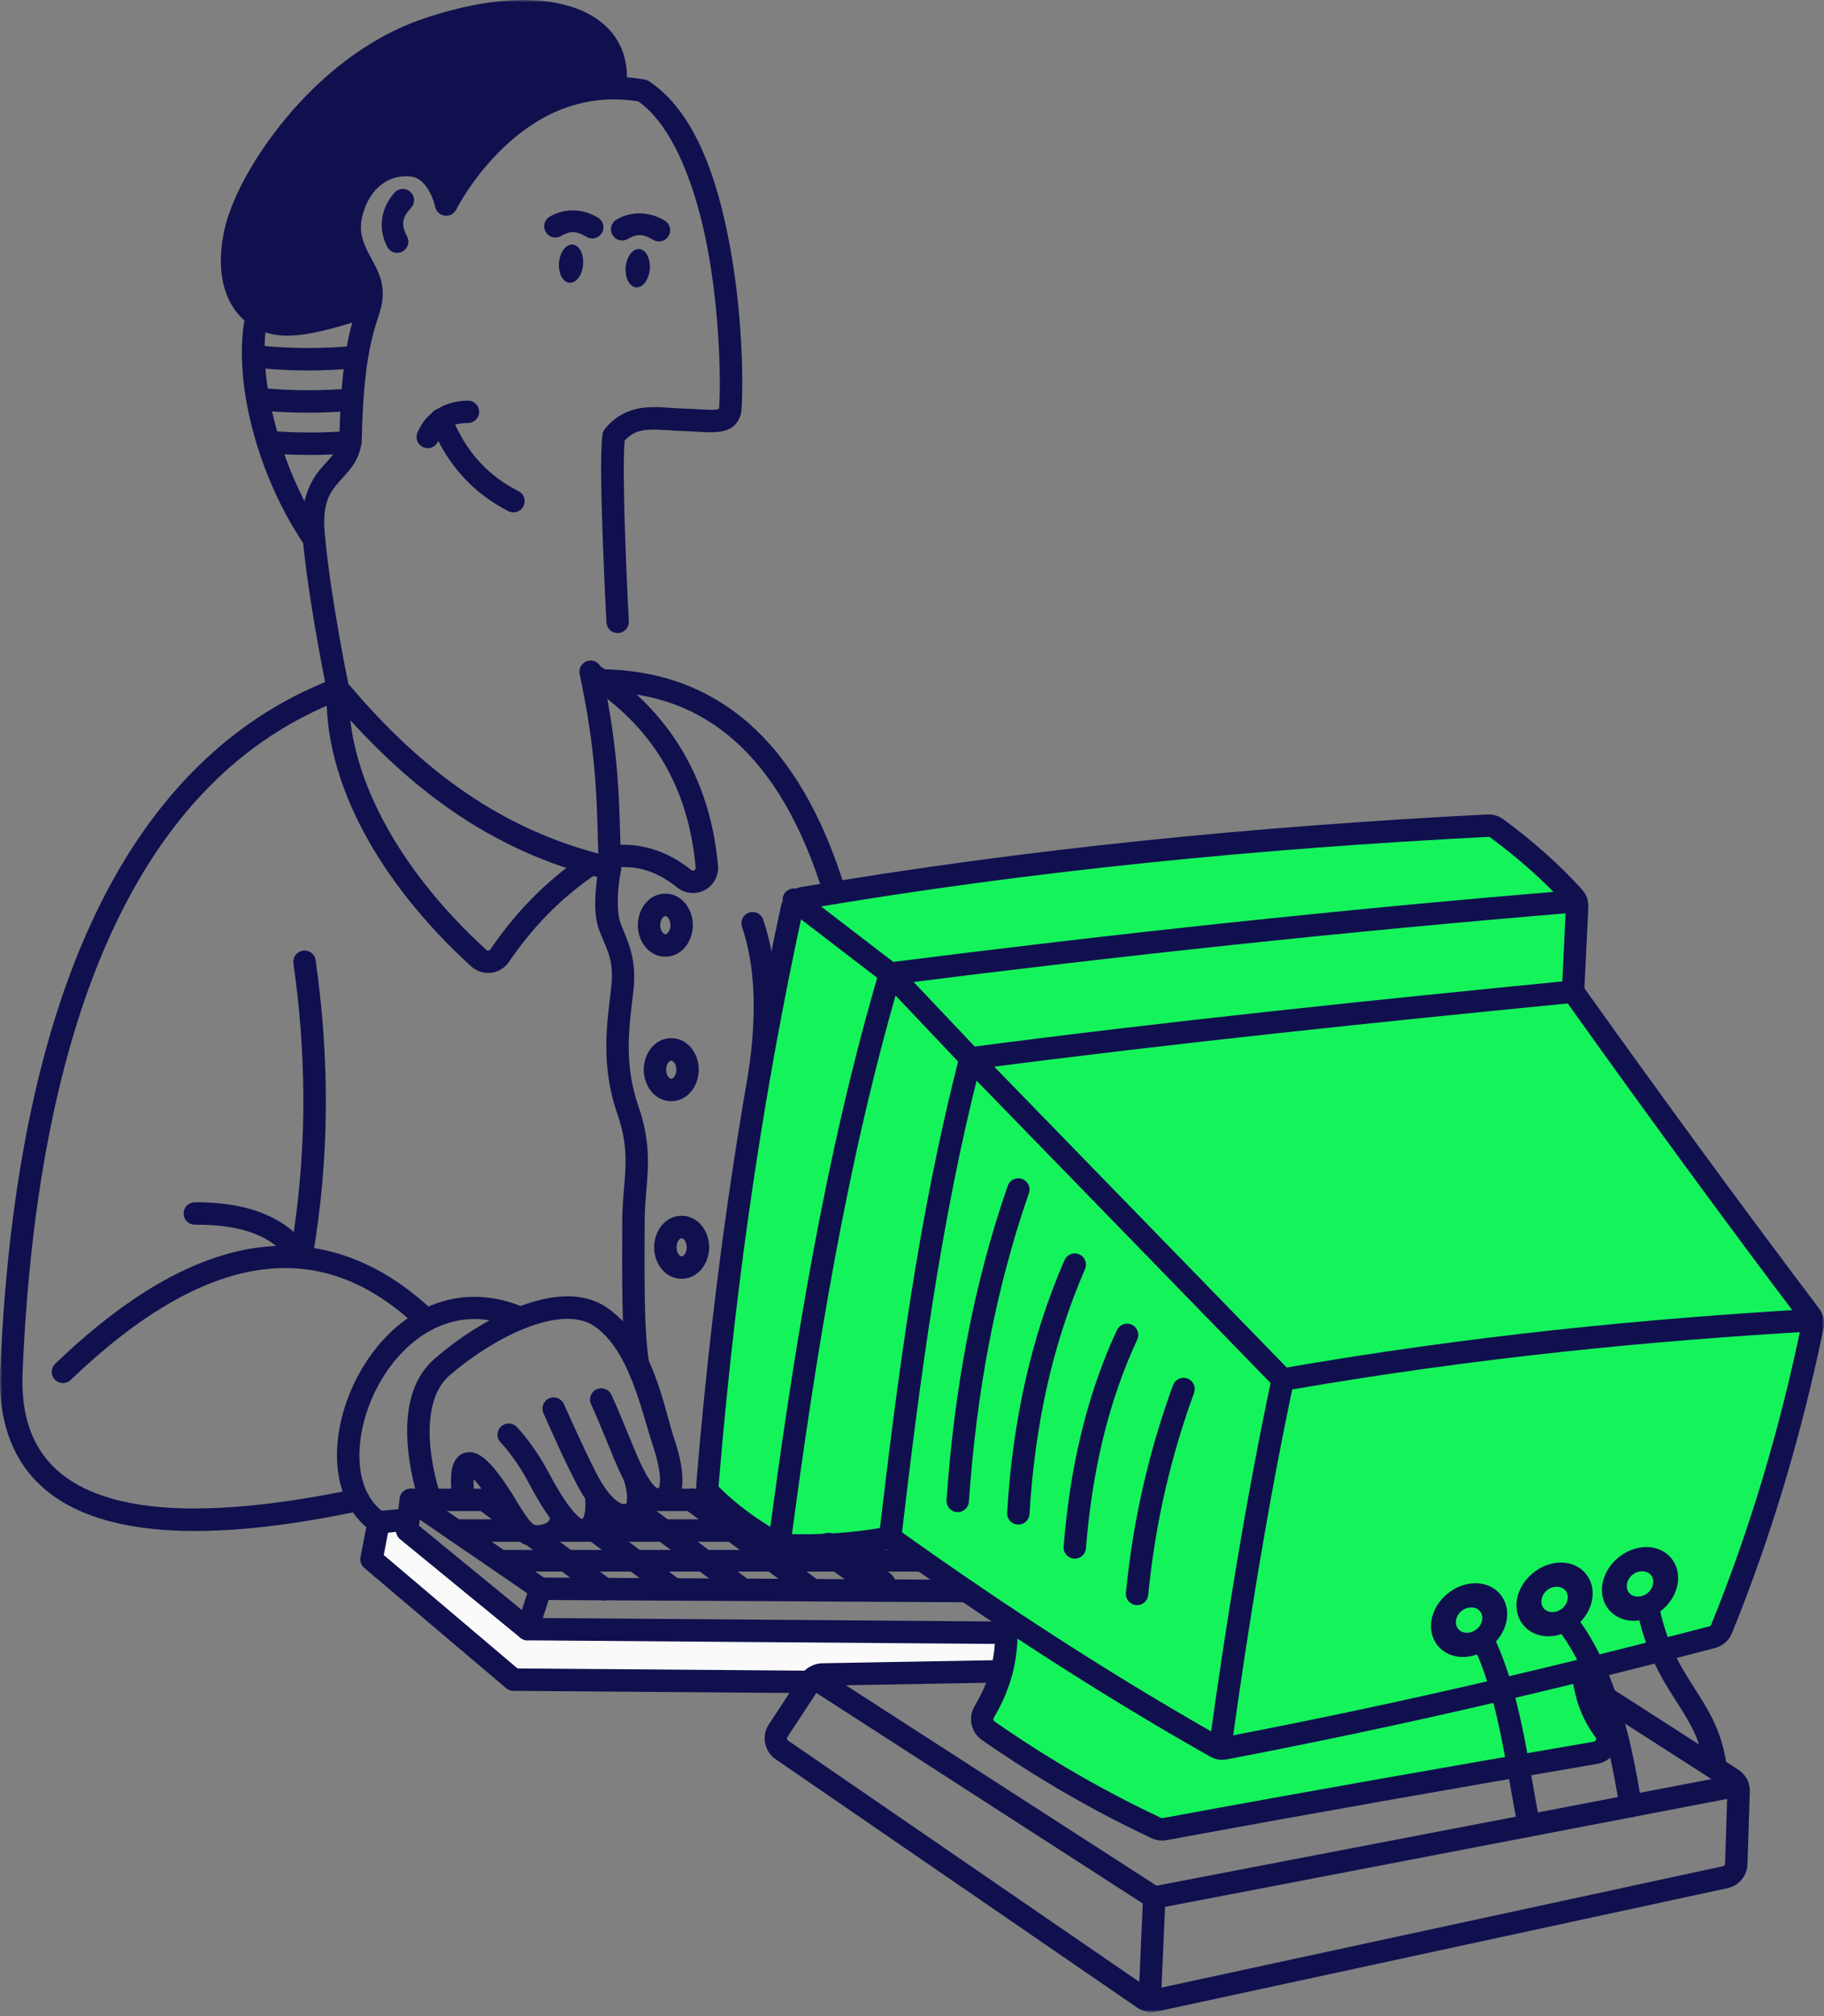 <svg width="400" height="442" viewBox="0 0 400 442" fill="none" xmlns="http://www.w3.org/2000/svg">
<rect x="0" y="0" width="400" height="442" fill="#808080" stroke="none"/>
<g clip-path="url(#clip0_11799_3074)">
<mask id="mask0_11799_3074" style="mask-type:luminance" maskUnits="userSpaceOnUse" x="0" y="0" width="400" height="442">
<path d="M400 0H0V441.057H400V0Z" fill="white"/>
</mask>
<g mask="url(#mask0_11799_3074)">
<path fill-rule="evenodd" clip-rule="evenodd" d="M84.047 332.965L81.617 340.718L113.071 368.749L154.421 368.396L176.488 369.147L182.717 365.833L218.677 366.761L219.87 356.512C219.87 356.512 209.776 358.036 208.406 357.881C207.037 357.727 116.606 356.865 116.606 356.865L107.991 351.255L86.145 332.457L84.047 332.965Z" fill="#FAFAFA"/>
<path fill-rule="evenodd" clip-rule="evenodd" d="M174.652 197.205L155.258 323.465L169.593 338.839L196.63 335.835L221.833 355.958L219.249 366.87L218.431 372.524L215.449 377.251L228.681 387.236L254.038 400.886L331.327 387.523L352.973 383.127L345.353 367.201C345.353 367.201 360.174 362.982 361.765 362.209C363.355 361.436 376.918 357.791 376.918 357.791L398.476 290.773L379.082 264.2L356 231.73L344.381 215.781L344.094 195.703L326.334 179.953L307.868 181.654L252.912 186.249L189.893 194.09L174.652 197.205Z" fill="#15F35B"/>
<path fill-rule="evenodd" clip-rule="evenodd" d="M81.124 66.745C81.124 66.745 67.554 72.067 60.637 70.935C53.713 69.803 49.056 62.756 51.575 51.054C54.094 39.352 70.042 14.361 93.81 6.362C118.924 -2.093 137.016 3.732 134.854 19.301C110.551 19.19 97.84 44.851 97.84 44.851C97.84 44.851 96.267 37.069 90.53 36.282C84.792 35.494 78.827 39.32 77.033 46.969C75.233 54.62 81.29 58.782 81.468 63.957C81.499 64.967 81.37 65.827 81.124 66.745Z" fill="#10104F"/>
<path d="M135.911 16.866C123.501 16.478 113.751 22.41 107.111 28.706C102.989 32.614 100.188 36.413 98.282 39.347C96.938 37.016 94.608 34.36 90.869 33.847C83.842 32.883 76.675 37.756 74.646 46.407C73.583 50.927 74.912 54.661 76.312 57.483C77.713 60.305 78.96 62.387 79.017 64.04C79.143 67.871 74.986 70.023 74.44 95.769C74.405 97.372 74.015 98.253 73.333 99.247C72.651 100.24 71.576 101.283 70.382 102.694C67.993 105.516 65.608 109.965 66.36 117.852C67.789 132.849 71.709 151.55 71.709 151.55C71.792 151.949 71.973 152.32 72.235 152.632C87.858 171.143 106.569 186.658 133.196 192.784C133.562 192.868 133.942 192.867 134.308 192.781C134.673 192.695 135.014 192.527 135.305 192.289C135.595 192.051 135.827 191.749 135.983 191.407C136.138 191.065 136.214 190.692 136.203 190.317C135.768 175.582 135.931 165.824 131.932 146.749C131.866 146.433 131.738 146.133 131.556 145.867C131.374 145.601 131.141 145.373 130.871 145.196C130.601 145.02 130.299 144.898 129.981 144.838C129.664 144.779 129.338 144.782 129.023 144.848C128.385 144.982 127.827 145.364 127.47 145.909C127.114 146.455 126.989 147.119 127.122 147.757C130.729 164.962 130.861 174.242 131.198 187.118C107.741 180.885 90.917 167.017 76.401 149.925C76.196 148.935 72.599 131.515 71.253 117.386C70.597 110.507 72.169 108.19 74.132 105.87C75.114 104.71 76.314 103.589 77.385 102.028C78.457 100.467 79.298 98.404 79.353 95.875V95.874C79.888 70.66 84.146 70.392 83.929 63.875V63.871C83.808 60.349 81.938 57.763 80.715 55.298C79.492 52.833 78.693 50.662 79.43 47.532V47.53C80.989 40.882 85.751 38.105 90.2 38.716C92.018 38.966 93.267 40.351 94.181 42.034C95.095 43.717 95.436 45.337 95.436 45.337C95.538 45.839 95.794 46.297 96.168 46.646C96.543 46.995 97.017 47.219 97.525 47.286C98.033 47.352 98.549 47.258 99.001 47.017C99.453 46.777 99.818 46.4 100.046 45.942C100.046 45.942 103.589 38.816 110.491 32.272C117.293 25.821 127.033 20.152 139.984 22.218C147.725 27.689 152.754 41.206 155.286 55.119C157.861 69.267 158.093 83.681 157.7 89.553C157.694 89.609 157.707 89.576 157.709 89.601C157.67 89.618 157.363 89.76 156.696 89.811C155.28 89.919 152.833 89.629 150.252 89.572C150.244 89.572 150.237 89.572 150.229 89.572C147.62 89.539 144.728 89.053 141.643 89.313C138.558 89.573 135.192 90.844 132.636 94.043C132.353 94.397 132.173 94.823 132.117 95.274C131.588 99.531 131.873 109.418 132.208 118.729C132.543 128.04 132.991 136.443 132.991 136.443C133.026 137.094 133.317 137.704 133.802 138.14C134.287 138.576 134.925 138.801 135.575 138.766C136.226 138.732 136.836 138.44 137.272 137.955C137.707 137.471 137.933 136.833 137.898 136.183C137.898 136.183 137.454 127.812 137.121 118.552C136.801 109.657 136.667 99.96 136.978 96.586C138.53 94.901 140.037 94.38 142.056 94.21C144.287 94.022 147.061 94.445 150.144 94.486H150.15C150.156 94.486 150.162 94.487 150.168 94.487C152.378 94.537 154.778 94.886 157.072 94.711C158.222 94.623 159.427 94.42 160.568 93.631C161.71 92.842 162.508 91.345 162.606 89.88C163.041 83.375 162.792 68.905 160.123 54.24C157.454 39.575 152.587 24.617 142.323 17.809C142.041 17.622 141.724 17.495 141.391 17.437C139.511 17.106 137.684 16.921 135.911 16.866Z" fill="#10104F"/>
<path d="M88.217 41.417C87.894 41.434 87.579 41.515 87.287 41.654C86.996 41.792 86.735 41.987 86.519 42.227C83.71 45.348 82.699 49.864 84.928 54.123C85.23 54.7 85.749 55.134 86.371 55.328C86.993 55.523 87.667 55.463 88.244 55.161C88.822 54.858 89.255 54.339 89.45 53.717C89.645 53.095 89.584 52.422 89.282 51.844C87.825 49.061 88.264 47.635 90.172 45.515C90.608 45.031 90.834 44.393 90.8 43.742C90.766 43.092 90.474 42.481 89.99 42.045C89.75 41.829 89.47 41.663 89.166 41.555C88.862 41.447 88.539 41.401 88.217 41.417Z" fill="#10104F"/>
<path fill-rule="evenodd" clip-rule="evenodd" d="M142.491 59.001C142.445 59.551 142.332 60.091 142.157 60.589C141.982 61.087 141.749 61.534 141.472 61.904C141.194 62.275 140.877 62.56 140.539 62.746C140.201 62.932 139.848 63.013 139.501 62.986C138.8 62.931 138.163 62.437 137.732 61.612C137.301 60.787 137.111 59.7 137.202 58.588C137.294 57.476 137.66 56.432 138.221 55.684C138.782 54.937 139.491 54.548 140.192 54.603C140.539 54.63 140.874 54.765 141.177 55.001C141.481 55.236 141.747 55.568 141.96 55.977C142.174 56.385 142.331 56.862 142.421 57.381C142.512 57.9 142.536 58.451 142.491 59.001Z" fill="#10104F"/>
<path fill-rule="evenodd" clip-rule="evenodd" d="M127.873 58.005C127.782 59.117 127.415 60.161 126.854 60.908C126.294 61.656 125.585 62.045 124.884 61.99C124.182 61.935 123.546 61.441 123.115 60.616C122.684 59.791 122.493 58.703 122.585 57.592C122.677 56.48 123.043 55.436 123.604 54.688C124.164 53.941 124.873 53.552 125.575 53.607C126.276 53.661 126.912 54.156 127.343 54.98C127.774 55.805 127.965 56.893 127.873 58.005Z" fill="#10104F"/>
<path d="M125.728 46.118C123.907 46.096 122.129 46.568 120.556 47.493C120.278 47.656 120.035 47.873 119.84 48.131C119.646 48.388 119.504 48.682 119.423 48.994C119.342 49.307 119.323 49.632 119.367 49.952C119.412 50.271 119.519 50.579 119.683 50.857C119.847 51.136 120.063 51.379 120.321 51.573C120.579 51.768 120.872 51.909 121.184 51.99C121.497 52.071 121.822 52.09 122.142 52.045C122.461 52.001 122.769 51.893 123.047 51.73C124.933 50.621 126.324 50.532 128.605 51.914C129.162 52.252 129.831 52.355 130.464 52.2C131.097 52.045 131.642 51.645 131.98 51.088C132.148 50.812 132.259 50.505 132.308 50.187C132.357 49.867 132.342 49.542 132.265 49.229C132.189 48.915 132.051 48.62 131.86 48.36C131.669 48.1 131.428 47.88 131.152 47.712C129.411 46.657 127.548 46.14 125.728 46.118Z" fill="#10104F"/>
<path d="M140.359 46.77C138.538 46.748 136.76 47.222 135.187 48.147C134.626 48.477 134.218 49.017 134.055 49.648C133.891 50.278 133.985 50.948 134.315 51.51C134.645 52.072 135.185 52.479 135.816 52.643C136.446 52.807 137.116 52.713 137.678 52.383C139.564 51.274 140.955 51.185 143.236 52.568C143.512 52.735 143.818 52.847 144.137 52.895C144.456 52.944 144.782 52.93 145.095 52.853C145.408 52.776 145.704 52.638 145.964 52.447C146.224 52.257 146.444 52.016 146.611 51.74C146.778 51.464 146.89 51.158 146.939 50.839C146.987 50.52 146.973 50.194 146.896 49.881C146.819 49.568 146.681 49.273 146.491 49.012C146.3 48.752 146.059 48.532 145.783 48.365C144.042 47.309 142.179 46.792 140.359 46.77Z" fill="#10104F"/>
<path d="M102.604 87.82C97.482 87.849 93.346 90.495 91.54 94.84C91.29 95.441 91.289 96.118 91.537 96.72C91.786 97.323 92.264 97.801 92.865 98.052C93.467 98.302 94.144 98.302 94.746 98.054C95.348 97.805 95.827 97.328 96.078 96.726C97.256 93.891 98.896 92.756 102.632 92.735C103.284 92.731 103.907 92.469 104.365 92.005C104.823 91.542 105.078 90.916 105.075 90.264C105.073 89.942 105.008 89.623 104.883 89.325C104.758 89.028 104.575 88.758 104.346 88.531C104.116 88.304 103.845 88.124 103.546 88.002C103.247 87.88 102.927 87.819 102.604 87.82Z" fill="#10104F"/>
<path d="M95.766 89.71C95.466 89.829 95.193 90.007 94.962 90.232C94.731 90.457 94.546 90.725 94.418 91.022C94.291 91.318 94.223 91.637 94.219 91.96C94.215 92.282 94.274 92.603 94.394 92.903C98.131 102.285 104.221 108.35 111.49 112.05C111.777 112.197 112.091 112.285 112.413 112.31C112.735 112.335 113.058 112.297 113.365 112.197C113.672 112.097 113.957 111.938 114.202 111.728C114.447 111.519 114.649 111.263 114.795 110.975C114.942 110.687 115.03 110.374 115.055 110.052C115.08 109.73 115.042 109.407 114.942 109.1C114.842 108.793 114.682 108.509 114.473 108.264C114.263 108.018 114.007 107.817 113.719 107.67C107.362 104.435 102.298 99.466 98.959 91.084C98.84 90.784 98.662 90.51 98.437 90.279C98.212 90.048 97.944 89.863 97.647 89.735C97.351 89.608 97.032 89.54 96.709 89.535C96.386 89.531 96.066 89.59 95.766 89.71Z" fill="#10104F"/>
<path d="M114.902 0.004C108.488 -0.011 101.087 1.322 93.032 4.033C80.572 8.226 70.333 16.775 62.844 25.745C55.355 34.714 50.587 43.995 49.179 50.537C47.833 56.792 48.341 62.07 50.381 66.074C52.421 70.078 56.07 72.678 60.246 73.361C64.563 74.068 69.753 72.858 74.142 71.632C78.531 70.406 82.027 69.033 82.027 69.033C82.634 68.795 83.121 68.326 83.382 67.729C83.643 67.132 83.656 66.455 83.418 65.849C83.18 65.242 82.711 64.755 82.114 64.494C81.516 64.233 80.84 64.22 80.233 64.458C80.233 64.458 76.945 65.746 72.82 66.898C68.694 68.051 63.639 68.936 61.039 68.51C58.292 68.061 56.15 66.571 54.76 63.844C53.371 61.116 52.812 57.019 53.984 51.572C55.095 46.412 59.559 37.347 66.616 28.895C73.673 20.444 83.292 12.497 94.6 8.691C106.827 4.575 117.215 4.069 123.823 6.165C127.127 7.214 129.449 8.847 130.864 10.912C132.279 12.977 132.9 15.554 132.426 18.963C132.382 19.283 132.401 19.608 132.482 19.92C132.563 20.233 132.705 20.526 132.9 20.783C133.094 21.041 133.337 21.258 133.616 21.421C133.894 21.584 134.202 21.691 134.521 21.736C134.841 21.78 135.166 21.762 135.479 21.68C135.791 21.599 136.085 21.457 136.342 21.262C136.6 21.068 136.816 20.824 136.98 20.546C137.143 20.267 137.25 19.959 137.294 19.64C137.902 15.264 137.071 11.275 134.917 8.133C132.764 4.991 129.398 2.778 125.31 1.481C122.244 0.508 118.751 0.013 114.902 0.004Z" fill="#10104F"/>
<path d="M56.843 66.848C56.207 66.706 55.54 66.822 54.99 67.171C54.439 67.52 54.05 68.073 53.908 68.709C50.821 82.502 56.153 103.951 66.829 119.541C67.011 119.808 67.244 120.035 67.514 120.212C67.785 120.388 68.087 120.509 68.404 120.569C68.722 120.628 69.047 120.624 69.363 120.558C69.679 120.491 69.979 120.363 70.245 120.181C70.511 119.999 70.739 119.766 70.915 119.495C71.091 119.225 71.213 118.923 71.272 118.605C71.332 118.288 71.328 117.962 71.261 117.647C71.195 117.331 71.067 117.031 70.885 116.765C61.005 102.338 56.15 81.194 58.703 69.783C58.846 69.147 58.73 68.481 58.381 67.93C58.032 67.38 57.478 66.991 56.843 66.848Z" fill="#10104F"/>
<path d="M55.885 75.586C55.24 75.496 54.585 75.665 54.064 76.057C53.544 76.45 53.2 77.032 53.11 77.678C53.019 78.323 53.189 78.978 53.581 79.499C53.973 80.019 54.556 80.362 55.201 80.453C61.859 81.389 71.138 81.457 78.484 80.656C78.805 80.621 79.116 80.523 79.399 80.368C79.682 80.213 79.932 80.004 80.134 79.752C80.336 79.5 80.487 79.211 80.577 78.902C80.667 78.592 80.696 78.267 80.661 77.947C80.626 77.626 80.528 77.315 80.373 77.032C80.218 76.749 80.009 76.499 79.757 76.297C79.506 76.095 79.217 75.944 78.907 75.854C78.597 75.763 78.272 75.735 77.952 75.77C71.095 76.517 61.931 76.436 55.885 75.586Z" fill="#10104F"/>
<path d="M56.819 84.967C56.498 84.928 56.173 84.952 55.862 85.039C55.551 85.125 55.261 85.272 55.006 85.471C54.752 85.669 54.539 85.916 54.381 86.197C54.222 86.478 54.12 86.788 54.081 87.108C54.041 87.428 54.066 87.753 54.152 88.064C54.238 88.375 54.385 88.666 54.584 88.92C54.783 89.175 55.03 89.387 55.31 89.546C55.592 89.705 55.901 89.807 56.221 89.846C62.46 90.61 70.671 90.669 77.474 90.02C78.123 89.958 78.721 89.641 79.135 89.138C79.55 88.636 79.749 87.989 79.687 87.341C79.656 87.019 79.563 86.707 79.412 86.422C79.26 86.137 79.055 85.885 78.806 85.679C78.557 85.473 78.27 85.319 77.962 85.224C77.653 85.129 77.329 85.096 77.008 85.127C70.615 85.737 62.559 85.67 56.819 84.967Z" fill="#10104F"/>
<path d="M59.038 94.421C58.389 94.36 57.743 94.56 57.241 94.975C56.739 95.391 56.423 95.989 56.362 96.638C56.302 97.287 56.501 97.933 56.916 98.435C57.332 98.937 57.93 99.253 58.578 99.314C64.234 99.844 71.099 99.862 77.023 99.358C77.672 99.303 78.273 98.992 78.693 98.494C79.113 97.996 79.318 97.351 79.263 96.702C79.208 96.052 78.897 95.452 78.398 95.032C77.9 94.612 77.256 94.406 76.606 94.462C71.017 94.936 64.33 94.917 59.038 94.421Z" fill="#10104F"/>
<path d="M74.21 148.592C73.888 148.579 73.566 148.629 73.263 148.741C72.96 148.852 72.682 149.022 72.445 149.241C72.208 149.46 72.016 149.723 71.88 150.016C71.745 150.309 71.669 150.626 71.656 150.948C70.845 171.017 82.859 193.162 103.325 211.839C103.329 211.843 103.333 211.847 103.337 211.851C104.521 212.917 106.114 213.429 107.703 213.237C109.293 213.046 110.724 212.171 111.619 210.848L111.609 210.862C116.393 203.89 122.254 197.315 131.022 191.39C131.562 191.025 131.935 190.46 132.059 189.821C132.182 189.181 132.047 188.518 131.682 187.978C131.318 187.438 130.753 187.065 130.114 186.941C129.474 186.817 128.811 186.953 128.271 187.317C118.942 193.622 112.589 200.748 107.557 208.081C107.554 208.086 107.55 208.09 107.547 208.095C107.447 208.242 107.295 208.337 107.116 208.358C107.114 208.358 107.112 208.358 107.11 208.358C106.942 208.378 106.766 208.326 106.623 208.197C86.895 190.189 75.84 169.077 76.564 151.146C76.577 150.824 76.526 150.502 76.415 150.199C76.304 149.896 76.134 149.618 75.915 149.381C75.696 149.144 75.433 148.952 75.14 148.817C74.847 148.681 74.53 148.605 74.208 148.592H74.21Z" fill="#10104F"/>
<path d="M129.118 145.288C128.803 145.357 128.504 145.488 128.24 145.672C127.975 145.857 127.749 146.092 127.575 146.364C127.401 146.636 127.283 146.939 127.226 147.257C127.169 147.575 127.176 147.901 127.245 148.216C127.315 148.531 127.445 148.83 127.63 149.094C127.815 149.359 128.05 149.585 128.322 149.758C142.988 159.141 150.956 172.355 152.557 190.18C152.557 190.185 152.557 190.19 152.557 190.195C152.58 190.428 152.462 190.649 152.249 190.766C152.028 190.884 151.787 190.865 151.584 190.707L151.611 190.729C146.055 186.257 139.751 184.446 133.291 185.431C132.972 185.48 132.666 185.591 132.39 185.758C132.114 185.925 131.873 186.145 131.682 186.405C131.491 186.665 131.352 186.96 131.275 187.274C131.198 187.587 131.184 187.913 131.232 188.232C131.281 188.551 131.392 188.857 131.559 189.134C131.726 189.41 131.946 189.65 132.206 189.842C132.466 190.033 132.761 190.171 133.075 190.248C133.388 190.325 133.714 190.34 134.033 190.291C139.196 189.503 143.839 190.782 148.53 194.558C148.539 194.565 148.548 194.572 148.557 194.579C150.283 195.929 152.669 196.131 154.597 195.084C154.599 195.083 154.601 195.083 154.603 195.082C156.526 194.033 157.661 191.926 157.452 189.73C155.734 170.645 146.748 155.71 130.971 145.618C130.422 145.267 129.756 145.148 129.12 145.288H129.118Z" fill="#10104F"/>
<path d="M326.149 178.535C275.725 181.112 225.525 185.962 175.716 194.441C173.501 194.82 171.726 196.518 171.243 198.708C171.243 198.711 171.243 198.714 171.243 198.718C163.303 235.317 156.736 276.289 152.698 325.201V325.203C152.565 326.821 153.152 328.429 154.315 329.579C154.317 329.581 154.32 329.584 154.322 329.586C158.383 333.573 163.248 337.218 169.051 340.447C169.806 340.869 170.652 341.104 171.514 341.138C180.131 341.479 187.604 340.873 194.362 339.701C194.364 339.701 194.367 339.7 194.369 339.7C194.532 339.671 194.697 339.708 194.829 339.802C194.829 339.803 194.829 339.804 194.829 339.805C217.56 356.013 240.964 371.238 265.336 385.036C266.473 385.68 267.804 385.901 269.089 385.656C307.02 378.422 342.27 370.12 376.098 361.259V361.258C377.782 360.818 379.165 359.602 379.817 357.995C388.54 336.54 395.124 314.243 399.888 291.236C399.888 291.235 399.888 291.234 399.888 291.233C400.208 289.677 399.843 288.052 398.882 286.782V286.781C382.202 264.716 365.075 241.304 347.584 216.814C347.581 216.811 347.579 216.807 347.576 216.804C347.502 216.701 347.461 216.571 347.467 216.419V216.418C347.633 213.025 348.142 202.552 348.314 198.908C348.314 198.907 348.314 198.905 348.314 198.903C348.38 197.451 347.874 196.029 346.901 194.945C346.898 194.941 346.894 194.938 346.891 194.934C342.23 189.807 336.606 184.696 329.711 179.606C329.709 179.605 329.707 179.604 329.705 179.604C328.677 178.847 327.421 178.469 326.147 178.535H326.149ZM326.401 183.443C326.539 183.436 326.683 183.478 326.797 183.562C333.449 188.473 338.818 193.36 343.247 198.232C343.354 198.352 343.413 198.514 343.405 198.68C343.233 202.317 342.724 212.807 342.558 216.188C342.558 216.192 342.558 216.196 342.558 216.2C342.504 217.425 342.855 218.656 343.589 219.675C343.589 219.677 343.589 219.678 343.589 219.679C361.099 244.196 378.249 267.64 394.961 289.746V289.749C395.068 289.89 395.109 290.066 395.072 290.243C390.363 312.986 383.862 334.991 375.262 356.144C375.262 356.145 375.262 356.146 375.262 356.148C375.188 356.328 375.049 356.452 374.855 356.503V356.504C341.108 365.344 305.97 373.618 268.167 380.827V380.829C268.027 380.856 267.885 380.833 267.757 380.76C243.561 367.062 220.302 351.931 197.685 335.805C196.477 334.941 194.971 334.602 193.512 334.86C187.075 335.976 179.979 336.554 171.706 336.228C171.609 336.224 171.52 336.199 171.44 336.154C165.991 333.121 161.497 329.743 157.769 326.083C157.644 325.957 157.58 325.788 157.595 325.603V325.605C161.616 276.909 168.146 236.172 176.043 199.769C176.1 199.512 176.292 199.33 176.547 199.287C226.123 190.847 276.13 186.013 326.406 183.444L326.401 183.443Z" fill="#10104F"/>
<path d="M397.315 286.938C360.753 289.065 322.606 292.742 280.893 299.984C280.409 300.068 279.962 300.295 279.608 300.635C279.255 300.975 279.011 301.414 278.909 301.894C273.357 327.979 268.955 355.178 265.117 382.918C265.028 383.563 265.199 384.218 265.592 384.737C265.985 385.257 266.569 385.599 267.214 385.688C267.86 385.778 268.514 385.607 269.034 385.214C269.554 384.821 269.896 384.238 269.986 383.592C273.734 356.507 278.029 329.993 283.385 304.568C324.22 297.557 361.662 293.935 397.6 291.844C398.251 291.806 398.86 291.511 399.293 291.024C399.726 290.538 399.948 289.899 399.91 289.249C399.872 288.598 399.578 287.989 399.091 287.556C398.604 287.122 397.965 286.9 397.315 286.938Z" fill="#10104F"/>
<path d="M173.762 194.779C173.442 194.821 173.133 194.926 172.854 195.087C172.574 195.248 172.329 195.463 172.132 195.72C171.936 195.976 171.792 196.268 171.708 196.58C171.625 196.892 171.604 197.217 171.646 197.537C171.688 197.857 171.793 198.165 171.955 198.445C172.116 198.724 172.331 198.969 172.587 199.165L193.639 215.316L211.05 233.696C211.057 233.704 211.065 233.712 211.073 233.72L279.552 304.119C280.006 304.587 280.628 304.854 281.279 304.863C281.931 304.872 282.56 304.622 283.027 304.167C283.494 303.713 283.762 303.092 283.771 302.44C283.78 301.788 283.529 301.16 283.075 300.693L214.607 230.305L197.073 211.794C196.984 211.7 196.887 211.614 196.785 211.535L175.578 195.266C175.322 195.069 175.03 194.925 174.719 194.842C174.407 194.758 174.082 194.737 173.762 194.779Z" fill="#10104F"/>
<path d="M344.72 214.93C300.406 219.28 256.179 223.846 212.511 229.57C212.025 229.634 211.569 229.842 211.202 230.166C210.835 230.491 210.573 230.918 210.451 231.393C201.468 266.167 196.889 301.483 192.759 336.769C192.683 337.417 192.868 338.067 193.272 338.579C193.676 339.09 194.266 339.42 194.914 339.495C195.561 339.571 196.212 339.387 196.723 338.982C197.234 338.578 197.564 337.988 197.64 337.34C201.701 302.645 206.206 268.105 214.818 234.235C257.857 228.624 301.466 224.115 345.199 219.822C345.521 219.79 345.833 219.696 346.117 219.543C346.402 219.391 346.654 219.185 346.859 218.935C347.064 218.686 347.217 218.398 347.311 218.089C347.405 217.781 347.436 217.456 347.405 217.135C347.341 216.487 347.022 215.89 346.519 215.476C346.015 215.063 345.368 214.866 344.72 214.93Z" fill="#10104F"/>
<path d="M345.463 195.106C294.187 199.317 244.12 204.728 194.894 210.98C194.42 211.04 193.974 211.237 193.61 211.547C193.246 211.856 192.981 212.265 192.846 212.723C180.972 252.995 174.129 295.399 168.459 338.247C168.373 338.893 168.548 339.546 168.944 340.063C169.34 340.581 169.926 340.919 170.572 341.005C171.217 341.091 171.871 340.916 172.388 340.52C172.906 340.123 173.244 339.538 173.33 338.892C178.915 296.685 185.652 255.069 197.13 215.658C245.776 209.501 295.231 204.162 345.866 200.004C346.515 199.95 347.117 199.641 347.539 199.144C347.96 198.647 348.167 198.003 348.113 197.353C348.06 196.704 347.75 196.102 347.253 195.681C346.756 195.259 346.112 195.053 345.463 195.106Z" fill="#10104F"/>
<path d="M224.123 258.425C223.818 258.319 223.496 258.274 223.174 258.293C222.851 258.312 222.536 258.394 222.246 258.535C221.955 258.675 221.695 258.872 221.481 259.113C221.266 259.354 221.101 259.635 220.995 259.94C213.441 281.669 209.235 304.753 207.576 328.844C207.554 329.166 207.595 329.489 207.698 329.795C207.801 330.101 207.963 330.384 208.175 330.627C208.387 330.87 208.645 331.07 208.934 331.213C209.223 331.357 209.537 331.442 209.859 331.464C210.181 331.486 210.505 331.445 210.811 331.342C211.117 331.24 211.399 331.078 211.643 330.865C211.886 330.653 212.085 330.396 212.229 330.107C212.372 329.817 212.458 329.503 212.48 329.181C214.114 305.443 218.252 282.797 225.638 261.553C225.743 261.249 225.788 260.926 225.77 260.604C225.751 260.282 225.669 259.966 225.528 259.676C225.388 259.385 225.191 259.125 224.95 258.911C224.709 258.696 224.428 258.531 224.123 258.425Z" fill="#10104F"/>
<path d="M234.797 274.928C234.191 275.166 233.704 275.636 233.444 276.233C225.951 293.423 222.027 311.997 220.864 331.6C220.845 331.922 220.89 332.244 220.995 332.549C221.101 332.854 221.266 333.136 221.48 333.377C221.694 333.618 221.954 333.815 222.244 333.956C222.534 334.097 222.85 334.179 223.172 334.198C223.822 334.237 224.461 334.015 224.948 333.583C225.435 333.15 225.731 332.541 225.769 331.891C226.904 312.757 230.722 294.774 237.948 278.197C238.077 277.902 238.146 277.583 238.152 277.261C238.158 276.938 238.101 276.617 237.983 276.317C237.865 276.016 237.689 275.742 237.465 275.51C237.241 275.278 236.973 275.092 236.677 274.963C236.08 274.702 235.404 274.69 234.797 274.928Z" fill="#10104F"/>
<path d="M246.327 290.297C246.024 290.408 245.745 290.577 245.508 290.795C245.27 291.014 245.077 291.277 244.941 291.569C238.174 306.114 234.6 322.086 233.25 339.013C233.198 339.662 233.407 340.306 233.829 340.802C234.252 341.298 234.855 341.606 235.504 341.657C236.154 341.709 236.797 341.501 237.293 341.078C237.789 340.656 238.097 340.053 238.149 339.404C239.464 322.918 242.932 307.539 249.397 293.641C249.672 293.051 249.701 292.375 249.477 291.763C249.254 291.151 248.797 290.653 248.206 290.378C247.615 290.103 246.939 290.074 246.327 290.297Z" fill="#10104F"/>
<path d="M260.39 302.172C260.087 302.062 259.765 302.012 259.443 302.026C259.12 302.04 258.804 302.117 258.511 302.253C258.219 302.389 257.956 302.582 257.738 302.819C257.519 303.057 257.35 303.335 257.24 303.639C251.93 318.189 248.441 333.359 246.91 349.167C246.848 349.816 247.045 350.463 247.459 350.965C247.874 351.468 248.471 351.786 249.119 351.849C249.44 351.88 249.764 351.848 250.073 351.753C250.382 351.659 250.669 351.505 250.918 351.3C251.167 351.095 251.373 350.843 251.525 350.558C251.677 350.273 251.771 349.961 251.802 349.64C253.293 334.244 256.686 319.492 261.857 305.323C261.967 305.02 262.017 304.698 262.003 304.376C261.99 304.053 261.912 303.737 261.776 303.444C261.64 303.152 261.448 302.889 261.21 302.67C260.972 302.452 260.694 302.283 260.39 302.172Z" fill="#10104F"/>
<path d="M220.224 352.073C219.576 352.143 218.983 352.467 218.574 352.975C218.166 353.483 217.975 354.132 218.045 354.78C218.836 362.093 217.148 368.28 213.716 374.021V374.023C212.245 376.491 212.938 379.737 215.299 381.384V381.386C228.504 390.591 240.757 397.381 252.5 402.936C252.503 402.937 252.505 402.937 252.507 402.937C253.557 403.432 254.732 403.584 255.872 403.374C288.454 397.358 319.675 391.886 350.336 386.64C352.222 386.318 353.812 385.033 354.528 383.265C355.243 381.498 355 379.464 353.86 377.917C353.858 377.915 353.856 377.913 353.854 377.911C351.524 374.77 349.912 371.184 349.653 365.941C349.621 365.29 349.332 364.678 348.849 364.241C348.366 363.803 347.729 363.575 347.078 363.607C346.756 363.623 346.44 363.702 346.148 363.84C345.856 363.978 345.594 364.172 345.377 364.412C345.161 364.651 344.993 364.93 344.885 365.234C344.776 365.538 344.728 365.861 344.744 366.183C345.05 372.359 347.122 377.082 349.902 380.832C350.028 381.003 350.055 381.213 349.971 381.42C349.888 381.624 349.721 381.758 349.507 381.795C318.833 387.043 287.589 392.52 254.979 398.541C254.854 398.564 254.714 398.545 254.598 398.491C243.06 393.032 231.074 386.391 218.11 377.354C217.829 377.158 217.761 376.834 217.936 376.539C221.814 370.049 223.836 362.627 222.931 354.252C222.861 353.604 222.537 353.01 222.029 352.602C221.521 352.193 220.872 352.003 220.224 352.073Z" fill="#10104F"/>
<path d="M219.596 363.903C219.596 363.903 187.903 364.464 180.31 364.598C178.488 364.63 176.788 365.562 175.789 367.087C175.789 367.087 175.789 367.09 175.783 367.092C175.783 367.092 175.783 367.095 175.776 367.096C174.138 369.583 170.662 374.874 168.588 378.027V378.031C166.958 380.52 167.619 383.936 170.084 385.625C182.835 394.383 240.704 434.127 249.391 440.092C249.393 440.093 249.395 440.095 249.397 440.096C250.647 440.95 252.206 441.26 253.692 440.939V440.938C266.022 438.274 362.523 417.422 378.854 413.893C381.323 413.361 383.13 411.19 383.218 408.674C383.218 408.671 383.218 408.668 383.218 408.666C383.347 404.577 383.61 396.34 383.726 392.746V392.745C383.792 390.803 382.823 388.954 381.179 387.906C374.68 383.735 348.86 367.165 348.86 367.165C348.588 366.991 348.285 366.871 347.967 366.814C347.65 366.757 347.324 366.763 347.009 366.832C346.693 366.901 346.395 367.031 346.13 367.215C345.865 367.399 345.638 367.634 345.464 367.905C345.29 368.177 345.171 368.48 345.113 368.798C345.056 369.115 345.062 369.441 345.131 369.756C345.2 370.072 345.33 370.37 345.514 370.635C345.698 370.9 345.933 371.127 346.204 371.301C346.204 371.301 372.037 387.879 378.531 392.046C378.533 392.048 378.535 392.049 378.537 392.05C378.724 392.169 378.823 392.359 378.815 392.578C378.815 392.58 378.815 392.581 378.815 392.583C378.699 396.176 378.435 404.407 378.306 408.503C378.295 408.804 378.112 409.026 377.817 409.089C361.489 412.618 264.986 433.471 252.655 436.135C252.482 436.173 252.32 436.141 252.169 436.038C243.478 430.07 185.611 390.327 172.865 381.572V381.569C172.565 381.364 172.501 381.031 172.702 380.725C174.779 377.566 178.262 372.266 179.892 369.792C179.894 369.788 179.896 369.785 179.898 369.782C180.006 369.618 180.183 369.516 180.396 369.512C187.989 369.377 219.682 368.817 219.682 368.817C220.005 368.812 220.323 368.743 220.619 368.614C220.915 368.485 221.183 368.299 221.407 368.067C221.631 367.835 221.808 367.561 221.926 367.261C222.044 366.96 222.102 366.64 222.096 366.317C222.085 365.665 221.815 365.045 221.346 364.593C220.877 364.14 220.247 363.892 219.596 363.903Z" fill="#10104F"/>
<path d="M177.899 365.38C177.584 365.448 177.285 365.577 177.02 365.761C176.754 365.944 176.528 366.179 176.353 366.45C176 366.997 175.879 367.663 176.016 368.3C176.153 368.937 176.538 369.493 177.086 369.847L251.794 418.018C252.326 418.361 252.969 418.486 253.59 418.366L381.511 393.803C381.828 393.742 382.129 393.619 382.399 393.442C382.668 393.264 382.9 393.035 383.081 392.768C383.263 392.501 383.389 392.201 383.454 391.885C383.519 391.569 383.521 391.243 383.46 390.926C383.337 390.286 382.965 389.721 382.426 389.355C381.887 388.99 381.224 388.853 380.584 388.976L253.63 413.355L179.75 365.717C179.202 365.363 178.537 365.242 177.899 365.38Z" fill="#10104F"/>
<path d="M253.232 413.499C252.581 413.47 251.945 413.701 251.464 414.141C250.984 414.581 250.698 415.194 250.669 415.845L249.674 438.472C249.646 439.123 249.877 439.759 250.317 440.24C250.757 440.721 251.37 441.007 252.021 441.035C252.672 441.064 253.308 440.833 253.789 440.393C254.269 439.952 254.555 439.339 254.584 438.688L255.579 416.061C255.607 415.41 255.376 414.775 254.936 414.294C254.496 413.813 253.883 413.527 253.232 413.499Z" fill="#10104F"/>
<path d="M323.552 347.051C319.041 347.051 314.685 350.691 313.926 355.136C313.168 359.581 316.281 363.223 320.792 363.223C325.302 363.223 329.659 359.581 330.417 355.136C331.176 350.691 328.062 347.051 323.552 347.051ZM322.645 352.364C324.265 352.364 325.292 353.584 325.027 355.136C324.763 356.688 323.319 357.91 321.698 357.91C320.078 357.91 319.051 356.688 319.316 355.136C319.581 353.584 321.025 352.364 322.645 352.364Z" fill="#10104F"/>
<path d="M342.294 342.52C337.783 342.52 333.427 346.16 332.669 350.605C331.91 355.05 335.024 358.69 339.534 358.69C344.045 358.69 348.401 355.05 349.16 350.605C349.918 346.16 346.805 342.52 342.294 342.52ZM341.387 347.831C343.008 347.831 344.035 349.053 343.77 350.605C343.505 352.157 342.061 353.378 340.441 353.378C338.82 353.378 337.794 352.157 338.058 350.605C338.323 349.053 339.767 347.831 341.387 347.831Z" fill="#10104F"/>
<path d="M343.483 352.692C343.163 352.655 342.838 352.681 342.527 352.77C342.217 352.858 341.927 353.006 341.674 353.207C341.421 353.407 341.21 353.655 341.053 353.937C340.896 354.219 340.796 354.529 340.759 354.85C340.721 355.17 340.748 355.495 340.836 355.806C340.924 356.116 341.073 356.406 341.273 356.659C348.477 365.752 352.643 379.807 355.152 396.261C355.25 396.906 355.6 397.484 356.125 397.871C356.65 398.257 357.307 398.418 357.951 398.32C358.27 398.272 358.577 398.161 358.853 397.994C359.129 397.827 359.37 397.607 359.561 397.347C359.752 397.087 359.89 396.791 359.967 396.478C360.044 396.165 360.059 395.839 360.01 395.52C357.444 378.69 353.267 363.884 345.126 353.608C344.721 353.097 344.131 352.767 343.483 352.692Z" fill="#10104F"/>
<path d="M361.035 339.121C356.524 339.121 352.169 342.761 351.411 347.206C350.652 351.652 353.764 355.292 358.275 355.292C362.786 355.292 367.142 351.652 367.9 347.206C368.659 342.761 365.545 339.121 361.035 339.121ZM360.128 344.434C361.748 344.434 362.775 345.655 362.511 347.206C362.246 348.758 360.802 349.98 359.182 349.98C357.561 349.98 356.534 348.758 356.799 347.206C357.064 345.655 358.508 344.434 360.128 344.434Z" fill="#10104F"/>
<path d="M325.856 356.939C325.239 356.729 324.564 356.774 323.979 357.062C323.69 357.205 323.431 357.404 323.219 357.646C323.006 357.889 322.843 358.171 322.74 358.477C322.636 358.782 322.594 359.105 322.615 359.427C322.636 359.749 322.721 360.064 322.863 360.354C328.317 371.402 329.985 385.488 332.869 400.633C332.929 400.95 333.051 401.252 333.229 401.522C333.406 401.791 333.634 402.024 333.901 402.205C334.168 402.387 334.468 402.514 334.784 402.579C335.1 402.645 335.426 402.648 335.743 402.587C336.06 402.527 336.362 402.405 336.632 402.228C336.901 402.051 337.134 401.822 337.315 401.555C337.497 401.288 337.624 400.988 337.689 400.672C337.755 400.356 337.758 400.031 337.697 399.714C334.856 384.794 333.268 370.33 327.27 358.178C327.128 357.889 326.929 357.63 326.686 357.418C326.444 357.205 326.161 357.042 325.856 356.939Z" fill="#10104F"/>
<path d="M360.847 349.644C360.531 349.707 360.23 349.832 359.961 350.011C359.693 350.19 359.462 350.42 359.283 350.688C359.103 350.956 358.978 351.257 358.915 351.574C358.852 351.89 358.852 352.216 358.914 352.533C360.817 362.13 364.365 367.868 367.43 372.672C370.495 377.476 372.993 381.23 373.801 387.942C373.839 388.262 373.941 388.572 374.099 388.853C374.257 389.134 374.469 389.382 374.723 389.581C374.977 389.78 375.267 389.928 375.578 390.015C375.889 390.102 376.214 390.127 376.534 390.088C377.181 390.01 377.771 389.678 378.173 389.166C378.575 388.653 378.757 388.002 378.68 387.355C377.749 379.622 374.617 374.8 371.573 370.029C368.528 365.258 365.488 360.422 363.735 351.577C363.673 351.261 363.548 350.96 363.369 350.691C363.19 350.423 362.96 350.192 362.692 350.013C362.423 349.833 362.123 349.708 361.806 349.645C361.49 349.582 361.164 349.582 360.847 349.644Z" fill="#10104F"/>
<path d="M131.872 146.703C131.55 146.7 131.229 146.76 130.93 146.881C130.631 147.002 130.358 147.18 130.128 147.406C129.897 147.632 129.713 147.901 129.587 148.198C129.461 148.495 129.394 148.814 129.391 149.137C129.388 149.459 129.448 149.78 129.569 150.079C129.69 150.378 129.868 150.651 130.094 150.882C130.32 151.112 130.589 151.296 130.886 151.422C131.184 151.548 131.503 151.615 131.825 151.618C143.154 151.725 152.808 155.079 160.977 162.265C169.146 169.452 175.853 180.597 180.71 196.428C180.901 197.051 181.332 197.572 181.908 197.877C182.483 198.183 183.156 198.247 183.779 198.056C184.088 197.961 184.375 197.807 184.624 197.601C184.873 197.396 185.079 197.143 185.23 196.858C185.381 196.573 185.475 196.261 185.506 195.94C185.536 195.618 185.503 195.294 185.409 194.986C180.369 178.561 173.281 166.543 164.224 158.576C155.167 150.609 144.165 146.819 131.872 146.703Z" fill="#10104F"/>
<path d="M164.249 200.05C163.632 200.261 163.124 200.708 162.837 201.293C162.55 201.878 162.507 202.553 162.718 203.17C165.769 212.098 165.908 222.908 164.147 234.904C164.1 235.223 164.116 235.548 164.195 235.861C164.274 236.174 164.414 236.469 164.607 236.727C164.799 236.986 165.041 237.205 165.318 237.37C165.595 237.536 165.902 237.645 166.221 237.692C166.541 237.739 166.866 237.722 167.179 237.644C167.492 237.565 167.786 237.425 168.045 237.232C168.304 237.04 168.523 236.798 168.688 236.521C168.854 236.244 168.963 235.937 169.01 235.617C170.837 223.171 170.793 211.602 167.368 201.58C167.158 200.963 166.71 200.456 166.125 200.169C165.54 199.882 164.865 199.839 164.249 200.05Z" fill="#10104F"/>
<path d="M124.083 284.164C120.766 284.227 117.281 285.092 113.896 286.384C107.124 288.967 100.437 293.384 95.306 297.846C89.416 302.968 88.865 311.145 89.49 317.69C90.114 324.236 92.037 329.603 92.037 329.603C92.255 330.217 92.709 330.719 93.297 330.998C93.886 331.278 94.562 331.312 95.176 331.094C95.48 330.986 95.76 330.819 95.999 330.602C96.238 330.386 96.433 330.124 96.571 329.833C96.71 329.541 96.789 329.225 96.805 328.903C96.822 328.58 96.774 328.258 96.666 327.954C96.666 327.954 94.939 323.072 94.381 317.224C93.823 311.375 94.556 305.012 98.532 301.555V301.553C103.267 297.435 109.629 293.272 115.648 290.975C121.666 288.679 127.032 288.373 130.435 290.769C138.055 296.139 140.534 308.911 143.278 317.203V317.204C144.038 319.496 144.714 322.344 144.745 324.273C144.761 325.237 144.583 325.93 144.478 326.128C144.373 326.325 144.632 326.183 144.329 326.209C144.143 326.225 143.892 326.211 143.157 325.366C142.421 324.52 141.51 322.975 140.579 321.004C138.718 317.062 136.695 311.453 134.083 305.754C133.812 305.162 133.316 304.702 132.705 304.475C132.094 304.248 131.418 304.273 130.826 304.545C130.233 304.816 129.773 305.312 129.546 305.923C129.32 306.534 129.345 307.21 129.616 307.802C132.116 313.258 134.099 318.792 136.135 323.103C137.153 325.258 138.165 327.117 139.449 328.592C140.733 330.068 142.6 331.294 144.755 331.106C146.482 330.955 148.09 329.803 148.818 328.434C149.545 327.065 149.683 325.633 149.66 324.192C149.613 321.311 148.793 318.222 147.943 315.658V315.659C145.453 308.134 143.299 293.822 133.264 286.751C130.548 284.839 127.398 284.101 124.081 284.164H124.083Z" fill="#10104F"/>
<path d="M122.309 306.484C122.009 306.367 121.688 306.31 121.365 306.317C121.042 306.324 120.724 306.395 120.428 306.525C119.832 306.787 119.364 307.275 119.128 307.882C118.892 308.489 118.906 309.165 119.168 309.762C119.168 309.762 124.713 322.509 127.558 327.277C128.937 329.589 130.487 331.609 132.416 333.004C134.345 334.4 137.025 335.095 139.428 334.041C141.013 333.345 141.907 331.81 142.223 330.511C142.54 329.212 142.486 327.982 142.354 326.862C142.092 324.622 141.403 322.706 141.403 322.706C141.187 322.091 140.736 321.587 140.149 321.305C139.561 321.022 138.886 320.985 138.271 321.2C137.656 321.416 137.152 321.867 136.87 322.454C136.587 323.041 136.55 323.717 136.765 324.332C136.765 324.332 137.291 325.876 137.473 327.435C137.565 328.214 137.54 328.969 137.448 329.347C137.356 329.725 137.401 329.562 137.448 329.54C136.775 329.835 136.342 329.781 135.293 329.022C134.242 328.262 132.945 326.72 131.775 324.759C129.521 320.98 123.664 307.784 123.664 307.784C123.402 307.188 122.914 306.72 122.307 306.484H122.309Z" fill="#10104F"/>
<path d="M111.552 312.035C110.9 312.035 110.275 312.293 109.814 312.754C109.586 312.982 109.405 313.253 109.281 313.551C109.158 313.849 109.094 314.169 109.094 314.492C109.094 314.815 109.158 315.134 109.281 315.433C109.405 315.731 109.586 316.002 109.814 316.23C109.814 316.23 112.837 319.237 115.883 324.946C117.509 327.999 119.407 331.319 121.46 333.874C122.487 335.151 123.535 336.256 124.823 337.05C126.112 337.844 127.985 338.313 129.643 337.545C131.079 336.879 131.987 335.645 132.487 334.487C132.987 333.329 133.172 332.177 133.255 331.133C133.42 329.046 133.125 327.251 133.125 327.251C133.075 326.932 132.963 326.626 132.795 326.35C132.626 326.075 132.406 325.835 132.145 325.645C131.884 325.455 131.588 325.318 131.274 325.243C130.961 325.167 130.635 325.154 130.316 325.204C129.673 325.305 129.095 325.658 128.712 326.184C128.328 326.711 128.169 327.369 128.271 328.012C128.271 328.012 128.467 329.346 128.356 330.745C128.3 331.444 128.155 332.123 127.975 332.54C127.796 332.954 127.675 333.037 127.576 333.083C127.695 333.03 127.878 333.161 127.399 332.866C126.918 332.569 126.117 331.828 125.288 330.796C123.629 328.732 121.786 325.578 120.218 322.634V322.632C116.864 316.346 113.288 312.754 113.288 312.754C112.827 312.293 112.203 312.035 111.552 312.035Z" fill="#10104F"/>
<path d="M103.349 318.358C102.789 318.294 102.196 318.342 101.623 318.569C100.476 319.023 99.823 319.983 99.484 320.799C99.145 321.615 99.013 322.419 98.943 323.275C98.802 324.988 98.957 326.934 99.268 329.027C99.364 329.672 99.711 330.252 100.234 330.64C100.758 331.028 101.414 331.193 102.058 331.097C102.703 331.001 103.283 330.654 103.671 330.13C104.059 329.607 104.224 328.951 104.128 328.306C103.887 326.679 103.842 325.329 103.877 324.261C105.012 325.451 106.671 327.663 108.786 331.121C110.382 333.733 111.47 335.746 113.133 337.309C114.796 338.871 117.362 339.54 119.873 338.997C122.575 338.412 124.311 336.62 125.026 335.059C125.741 333.498 125.667 332.016 125.667 332.016C125.652 331.694 125.574 331.377 125.437 331.085C125.3 330.793 125.106 330.53 124.868 330.313C124.629 330.095 124.35 329.927 124.046 329.817C123.743 329.708 123.42 329.659 123.098 329.674C122.775 329.689 122.459 329.767 122.167 329.904C121.875 330.042 121.613 330.235 121.395 330.474C121.178 330.712 121.01 330.991 120.9 331.295C120.791 331.598 120.742 331.92 120.757 332.243C120.757 332.243 120.766 332.558 120.558 333.012C120.35 333.466 120.155 333.908 118.834 334.194C117.322 334.52 117.26 334.444 116.499 333.728C115.737 333.012 114.6 331.211 112.978 328.557C110.712 324.851 108.907 322.366 107.307 320.719C106.506 319.896 105.764 319.268 104.879 318.822C104.437 318.6 103.909 318.422 103.349 318.358Z" fill="#10104F"/>
<path d="M90.086 326.32C89.484 326.32 88.903 326.541 88.453 326.942C88.004 327.342 87.716 327.893 87.646 328.491L86.853 335.216C86.805 335.626 86.86 336.041 87.014 336.423C87.169 336.806 87.417 337.143 87.736 337.405L114.122 359.016C114.556 359.372 115.099 359.569 115.66 359.573L220.673 360.376C220.995 360.378 221.315 360.317 221.615 360.196C221.914 360.075 222.186 359.896 222.416 359.67C222.646 359.443 222.829 359.174 222.955 358.877C223.081 358.58 223.147 358.261 223.149 357.938C223.152 357.615 223.091 357.295 222.969 356.996C222.848 356.697 222.669 356.424 222.443 356.194C222.216 355.964 221.947 355.781 221.649 355.655C221.352 355.53 221.033 355.464 220.71 355.461L116.565 354.665L91.891 334.455L92.27 331.235H110.223C110.875 331.235 111.5 330.976 111.961 330.515C112.422 330.054 112.681 329.429 112.681 328.778C112.681 328.126 112.422 327.501 111.961 327.04C111.5 326.579 110.875 326.32 110.223 326.32H90.086ZM139.987 326.32C139.335 326.32 138.71 326.579 138.25 327.04C137.789 327.501 137.53 328.126 137.53 328.778C137.53 329.429 137.789 330.054 138.25 330.515C138.71 330.976 139.335 331.235 139.987 331.235H157.023C157.674 331.235 158.299 330.976 158.76 330.515C159.221 330.054 159.48 329.429 159.48 328.778C159.48 328.126 159.221 327.501 158.76 327.04C158.299 326.579 157.674 326.32 157.023 326.32H139.987Z" fill="#10104F"/>
<path d="M89.63 326.362C88.99 326.482 88.423 326.851 88.055 327.389C87.687 327.927 87.547 328.589 87.667 329.229C87.787 329.87 88.156 330.437 88.693 330.805L117.138 350.292C117.543 350.57 118.022 350.72 118.513 350.723L211.952 351.227C212.274 351.229 212.594 351.167 212.893 351.045C213.192 350.923 213.464 350.743 213.693 350.516C213.923 350.289 214.105 350.02 214.23 349.722C214.355 349.425 214.42 349.105 214.422 348.783C214.424 348.46 214.362 348.14 214.24 347.841C214.118 347.543 213.939 347.271 213.712 347.041C213.485 346.812 213.215 346.629 212.918 346.504C212.62 346.379 212.301 346.314 211.978 346.312L119.293 345.812L91.471 326.751C91.205 326.568 90.905 326.44 90.59 326.373C90.274 326.307 89.948 326.303 89.63 326.362Z" fill="#10104F"/>
<path d="M119.279 345.923C118.659 345.723 117.985 345.778 117.405 346.076C116.825 346.373 116.387 346.889 116.187 347.509L113.336 356.359C113.137 356.98 113.192 357.654 113.489 358.234C113.787 358.814 114.302 359.252 114.923 359.451C115.543 359.651 116.217 359.596 116.797 359.299C117.377 359.002 117.815 358.486 118.015 357.866L120.864 349.016C120.963 348.709 121.001 348.385 120.975 348.064C120.949 347.742 120.86 347.428 120.713 347.141C120.565 346.854 120.363 346.598 120.117 346.389C119.871 346.18 119.587 346.022 119.279 345.923Z" fill="#10104F"/>
<path d="M89.332 330.603L82.777 331.273C82.251 331.327 81.757 331.549 81.367 331.906C80.978 332.263 80.713 332.735 80.614 333.254L79.06 341.362C78.978 341.79 79.011 342.231 79.156 342.642C79.3 343.053 79.552 343.418 79.884 343.699L110.994 370.061C111.433 370.433 111.988 370.639 112.563 370.643L177.658 371.143C178.309 371.148 178.936 370.894 179.4 370.437C179.865 369.98 180.128 369.357 180.133 368.705C180.136 368.383 180.075 368.063 179.954 367.764C179.832 367.464 179.654 367.192 179.427 366.962C179.201 366.732 178.931 366.549 178.634 366.423C178.337 366.297 178.018 366.231 177.695 366.229L113.492 365.736L84.157 340.877L85.096 335.976L89.832 335.492C90.153 335.459 90.465 335.364 90.749 335.21C91.033 335.057 91.284 334.849 91.487 334.599C91.691 334.349 91.844 334.061 91.936 333.752C92.029 333.443 92.059 333.118 92.026 332.797C91.994 332.476 91.898 332.165 91.745 331.881C91.591 331.597 91.384 331.346 91.134 331.142C90.883 330.938 90.595 330.786 90.286 330.693C89.977 330.601 89.653 330.57 89.332 330.603Z" fill="#10104F"/>
<path d="M103.633 284.273C99.975 284.329 96.524 285.184 93.406 286.657C87.171 289.602 82.24 294.869 78.881 300.886C75.522 306.903 73.705 313.697 73.915 319.991C74.125 326.285 76.482 332.249 81.643 335.75C81.91 335.931 82.21 336.058 82.526 336.123C82.843 336.189 83.168 336.191 83.485 336.13C83.802 336.069 84.104 335.947 84.374 335.77C84.644 335.592 84.876 335.363 85.057 335.096C85.238 334.829 85.365 334.529 85.43 334.213C85.495 333.896 85.497 333.571 85.436 333.254C85.375 332.937 85.253 332.635 85.075 332.365C84.898 332.096 84.669 331.864 84.402 331.683C80.797 329.237 79.001 325.037 78.827 319.827C78.653 314.617 80.222 308.568 83.173 303.282C86.124 297.995 90.426 293.5 95.505 291.101C100.584 288.702 106.412 288.251 113.144 291.184C113.44 291.313 113.758 291.382 114.081 291.388C114.404 291.394 114.724 291.336 115.025 291.218C115.325 291.1 115.599 290.924 115.832 290.7C116.064 290.475 116.25 290.208 116.379 289.912C116.639 289.314 116.651 288.638 116.412 288.032C116.174 287.425 115.704 286.938 115.107 286.678C111.158 284.958 107.291 284.216 103.633 284.273Z" fill="#10104F"/>
<path d="M61.176 273.094C59.445 273.142 57.701 273.296 55.946 273.557C41.908 275.645 27.345 284.311 12.099 298.949C11.867 299.172 11.68 299.439 11.55 299.735C11.421 300.031 11.351 300.349 11.344 300.671C11.338 300.994 11.395 301.315 11.512 301.616C11.63 301.916 11.805 302.191 12.029 302.424C12.252 302.656 12.519 302.843 12.815 302.972C13.111 303.102 13.429 303.172 13.751 303.179C14.074 303.185 14.395 303.128 14.695 303.011C14.996 302.893 15.271 302.718 15.503 302.494C30.317 288.272 44.114 280.285 56.669 278.418C69.224 276.551 80.724 280.545 91.814 291.129C92.286 291.579 92.917 291.823 93.568 291.808C94.219 291.792 94.838 291.519 95.288 291.048C95.738 290.576 95.982 289.945 95.966 289.294C95.951 288.643 95.678 288.024 95.206 287.574C84.796 277.64 73.293 272.76 61.176 273.094Z" fill="#10104F"/>
<path d="M73.235 148.752C49.502 157.817 31.92 176.417 19.997 202.352C8.075 228.286 1.686 261.587 0.043 300.616V300.618C-0.401 311.216 2.599 319.197 7.942 324.688C13.285 330.178 20.733 333.117 28.907 334.521C45.255 337.328 64.872 334.137 79.09 331.182C79.728 331.049 80.287 330.668 80.644 330.123C81.002 329.578 81.128 328.913 80.995 328.275C80.863 327.637 80.482 327.078 79.937 326.721C79.392 326.364 78.727 326.237 78.089 326.37C64.079 329.282 44.803 332.264 29.739 329.677C22.206 328.383 15.819 325.734 11.465 321.26C7.111 316.786 4.551 310.425 4.954 300.823C6.58 262.213 12.931 229.49 24.463 204.405C35.995 179.318 52.584 161.901 74.988 153.343C75.289 153.228 75.565 153.055 75.8 152.833C76.034 152.612 76.223 152.346 76.355 152.051C76.486 151.757 76.559 151.439 76.568 151.116C76.577 150.794 76.522 150.472 76.407 150.171C76.292 149.869 76.119 149.594 75.897 149.359C75.675 149.124 75.409 148.936 75.115 148.804C74.82 148.672 74.503 148.6 74.18 148.591C73.857 148.582 73.536 148.636 73.235 148.752Z" fill="#10104F"/>
<path d="M66.439 208.388C65.794 208.48 65.211 208.824 64.82 209.345C64.429 209.866 64.26 210.521 64.352 211.167C67.073 230.282 67.402 249.832 64.427 270.046C59.121 265.421 51.563 263.466 42.692 263.551C42.37 263.554 42.05 263.621 41.753 263.747C41.456 263.873 41.187 264.057 40.961 264.287C40.735 264.518 40.556 264.791 40.436 265.09C40.315 265.389 40.255 265.71 40.258 266.033C40.261 266.355 40.328 266.674 40.454 266.971C40.581 267.268 40.764 267.537 40.995 267.763C41.225 267.989 41.498 268.167 41.797 268.288C42.096 268.409 42.416 268.469 42.739 268.466C53.029 268.367 60.08 270.956 64.026 276.888L63.76 275.695C63.859 276.22 64.128 276.698 64.524 277.057C64.92 277.415 65.422 277.635 65.955 277.683C66.487 277.73 67.02 277.603 67.474 277.32C67.927 277.038 68.276 276.615 68.468 276.116C68.474 276.095 68.474 276.074 68.478 276.053L68.497 275.922L68.503 275.887C72.423 253.334 72.224 231.598 69.218 210.474C69.126 209.829 68.782 209.247 68.26 208.856C67.739 208.464 67.084 208.296 66.439 208.388Z" fill="#10104F"/>
<path d="M134.217 187.98C133.901 187.918 133.575 187.918 133.258 187.981C132.942 188.044 132.641 188.169 132.373 188.349C132.105 188.528 131.874 188.759 131.695 189.027C131.516 189.296 131.392 189.597 131.329 189.913C131.329 189.913 130.887 192.139 130.668 194.93C130.449 197.721 130.33 201.07 131.444 203.99C133.201 208.595 134.761 210.363 133.99 216.907C133.172 223.853 131.617 233.275 135.35 244.061C137.012 248.865 137.28 252.339 137.157 255.93C137.034 259.52 136.455 263.271 136.455 268.13C136.455 272.765 136.387 279.045 136.493 284.982C136.599 290.919 136.834 296.413 137.623 300.021C137.692 300.336 137.823 300.635 138.007 300.9C138.191 301.165 138.426 301.391 138.698 301.565C138.97 301.739 139.273 301.858 139.591 301.915C139.909 301.972 140.234 301.965 140.55 301.896C141.186 301.757 141.741 301.37 142.093 300.822C142.445 300.273 142.564 299.608 142.425 298.971C141.832 296.26 141.511 290.731 141.406 284.894C141.302 279.057 141.369 272.812 141.369 268.13C141.369 263.671 141.931 260.073 142.067 256.099C142.204 252.125 141.851 247.822 139.994 242.454C136.686 232.895 138.031 224.615 138.871 217.483C139.759 209.946 137.596 206.331 136.036 202.24C135.491 200.811 135.372 197.799 135.568 195.315C135.763 192.832 136.149 190.869 136.149 190.869C136.212 190.552 136.212 190.226 136.149 189.91C136.086 189.593 135.961 189.292 135.781 189.024C135.602 188.756 135.371 188.526 135.103 188.347C134.834 188.168 134.534 188.043 134.217 187.98Z" fill="#10104F"/>
<path d="M145.906 195.895C142.278 195.895 139.875 199.279 139.875 202.803C139.875 206.328 142.278 209.712 145.906 209.712C149.533 209.712 151.936 206.328 151.936 202.803C151.936 199.279 149.533 195.895 145.906 195.895ZM145.906 200.809C146.224 200.809 147.022 201.411 147.022 202.803C147.022 204.196 146.224 204.797 145.906 204.797C145.587 204.797 144.79 204.196 144.79 202.803C144.79 201.411 145.587 200.809 145.906 200.809Z" fill="#10104F"/>
<path d="M147.203 227.57C143.575 227.57 141.172 230.955 141.172 234.479C141.172 238.003 143.575 241.388 147.203 241.388C150.831 241.388 153.233 238.003 153.233 234.479C153.233 230.955 150.831 227.57 147.203 227.57ZM147.203 232.485C147.522 232.485 148.319 233.087 148.319 234.479C148.319 235.872 147.522 236.473 147.203 236.473C146.884 236.473 146.087 235.872 146.087 234.479C146.087 233.087 146.884 232.485 147.203 232.485Z" fill="#10104F"/>
<path d="M149.483 266.5C145.855 266.5 143.453 269.884 143.453 273.409C143.453 276.933 145.855 280.318 149.483 280.318C153.111 280.318 155.513 276.933 155.513 273.409C155.513 269.884 153.111 266.5 149.483 266.5ZM149.483 271.415C149.801 271.415 150.599 272.016 150.599 273.409C150.599 274.801 149.801 275.403 149.483 275.403C149.164 275.403 148.368 274.801 148.368 273.409C148.368 272.016 149.164 271.415 149.483 271.415Z" fill="#10104F"/>
<path d="M99.903 333.047C99.251 333.047 98.626 333.306 98.165 333.767C97.704 334.227 97.445 334.853 97.445 335.504C97.445 336.156 97.704 336.781 98.165 337.242C98.626 337.703 99.251 337.962 99.903 337.962H114.806C115.458 337.962 116.083 337.703 116.543 337.242C117.004 336.781 117.263 336.156 117.263 335.504C117.263 334.853 117.004 334.227 116.543 333.767C116.083 333.306 115.458 333.047 114.806 333.047H99.903ZM121.693 333.047C121.041 333.047 120.416 333.306 119.955 333.767C119.495 334.227 119.236 334.853 119.236 335.504C119.236 336.156 119.495 336.781 119.955 337.242C120.416 337.703 121.041 337.962 121.693 337.962H164.302C164.954 337.962 165.579 337.703 166.04 337.242C166.501 336.781 166.76 336.156 166.76 335.504C166.76 334.853 166.501 334.227 166.04 333.767C165.579 333.306 164.954 333.047 164.302 333.047H121.693Z" fill="#10104F"/>
<path d="M109.573 339.75C108.943 339.75 108.338 340.001 107.892 340.447C107.446 340.893 107.195 341.497 107.195 342.128C107.195 342.759 107.446 343.364 107.892 343.81C108.338 344.256 108.943 344.506 109.573 344.506H202.376C202.689 344.506 202.998 344.445 203.287 344.326C203.575 344.206 203.838 344.031 204.059 343.81C204.28 343.589 204.455 343.327 204.575 343.038C204.694 342.75 204.756 342.441 204.756 342.128C204.756 341.816 204.694 341.506 204.575 341.218C204.455 340.929 204.28 340.667 204.059 340.446C203.838 340.225 203.575 340.05 203.287 339.931C202.998 339.811 202.689 339.75 202.376 339.75H109.573Z" fill="#10104F"/>
<path d="M105.936 326.323C105.284 326.418 104.697 326.768 104.304 327.296C103.911 327.824 103.743 328.487 103.839 329.138C103.934 329.789 104.284 330.376 104.812 330.77L112.314 336.359C112.642 336.57 113.016 336.701 113.404 336.742C113.792 336.782 114.184 336.73 114.548 336.59C114.519 336.979 114.582 337.37 114.731 337.73C114.881 338.09 115.114 338.41 115.41 338.664L131.065 350.332C131.592 350.726 132.255 350.893 132.906 350.798C133.558 350.703 134.145 350.354 134.538 349.826C134.733 349.564 134.875 349.267 134.955 348.951C135.035 348.635 135.052 348.306 135.005 347.984C134.958 347.661 134.848 347.351 134.681 347.071C134.514 346.79 134.293 346.546 134.032 346.351L118.377 334.682C118.065 334.476 117.71 334.344 117.338 334.294C116.967 334.245 116.59 334.28 116.234 334.397C116.244 334.009 116.163 333.624 115.998 333.273C115.832 332.922 115.586 332.615 115.28 332.376L107.778 326.789C107.25 326.395 106.587 326.228 105.936 326.323Z" fill="#10104F"/>
<path d="M129.069 332.292C128.417 332.387 127.83 332.737 127.437 333.265C127.044 333.793 126.876 334.455 126.971 335.107C127.067 335.758 127.417 336.345 127.944 336.738L146.184 350.332C146.711 350.725 147.374 350.893 148.025 350.798C148.677 350.703 149.264 350.353 149.657 349.825C149.852 349.564 149.994 349.267 150.074 348.951C150.154 348.634 150.171 348.306 150.124 347.983C150.077 347.66 149.967 347.35 149.8 347.07C149.633 346.79 149.412 346.545 149.151 346.351L130.911 332.757C130.383 332.364 129.72 332.197 129.069 332.292Z" fill="#10104F"/>
<path d="M139.061 328.475C138.409 328.571 137.822 328.921 137.429 329.448C137.036 329.976 136.868 330.639 136.963 331.29C137.059 331.942 137.409 332.529 137.937 332.922L161.298 350.331C161.826 350.724 162.488 350.892 163.139 350.797C163.791 350.702 164.378 350.352 164.771 349.824C164.966 349.563 165.108 349.266 165.188 348.95C165.268 348.633 165.285 348.305 165.238 347.982C165.19 347.659 165.08 347.349 164.913 347.069C164.746 346.789 164.525 346.544 164.264 346.35L140.903 328.941C140.375 328.548 139.712 328.38 139.061 328.475Z" fill="#10104F"/>
<path d="M151.287 326.323C150.636 326.418 150.049 326.768 149.656 327.296C149.262 327.824 149.095 328.487 149.19 329.138C149.285 329.789 149.635 330.376 150.163 330.77L176.416 350.332C176.944 350.726 177.606 350.893 178.258 350.798C178.909 350.703 179.496 350.354 179.89 349.826C180.085 349.564 180.226 349.267 180.306 348.951C180.386 348.635 180.403 348.306 180.356 347.983C180.309 347.661 180.198 347.35 180.031 347.07C179.864 346.79 179.644 346.546 179.382 346.351L153.129 326.789C152.601 326.395 151.939 326.228 151.287 326.323Z" fill="#10104F"/>
<path d="M181.126 336.067C180.23 336.216 179.43 336.715 178.902 337.454C178.641 337.82 178.454 338.234 178.353 338.672C178.252 339.11 178.238 339.564 178.312 340.007C178.386 340.451 178.547 340.875 178.785 341.257C179.023 341.638 179.334 341.969 179.7 342.23L191.127 350.386C191.866 350.913 192.784 351.125 193.679 350.976C194.575 350.826 195.374 350.327 195.902 349.588C196.163 349.222 196.35 348.808 196.451 348.37C196.553 347.932 196.567 347.478 196.493 347.034C196.419 346.591 196.258 346.166 196.02 345.785C195.782 345.403 195.471 345.072 195.105 344.811L183.679 336.656C182.94 336.129 182.021 335.917 181.126 336.067Z" fill="#10104F"/>
</g>
</g>
<defs>
<clipPath id="clip0_11799_3074">
<rect width="400" height="442" fill="white"/>
</clipPath>
</defs>
</svg>
